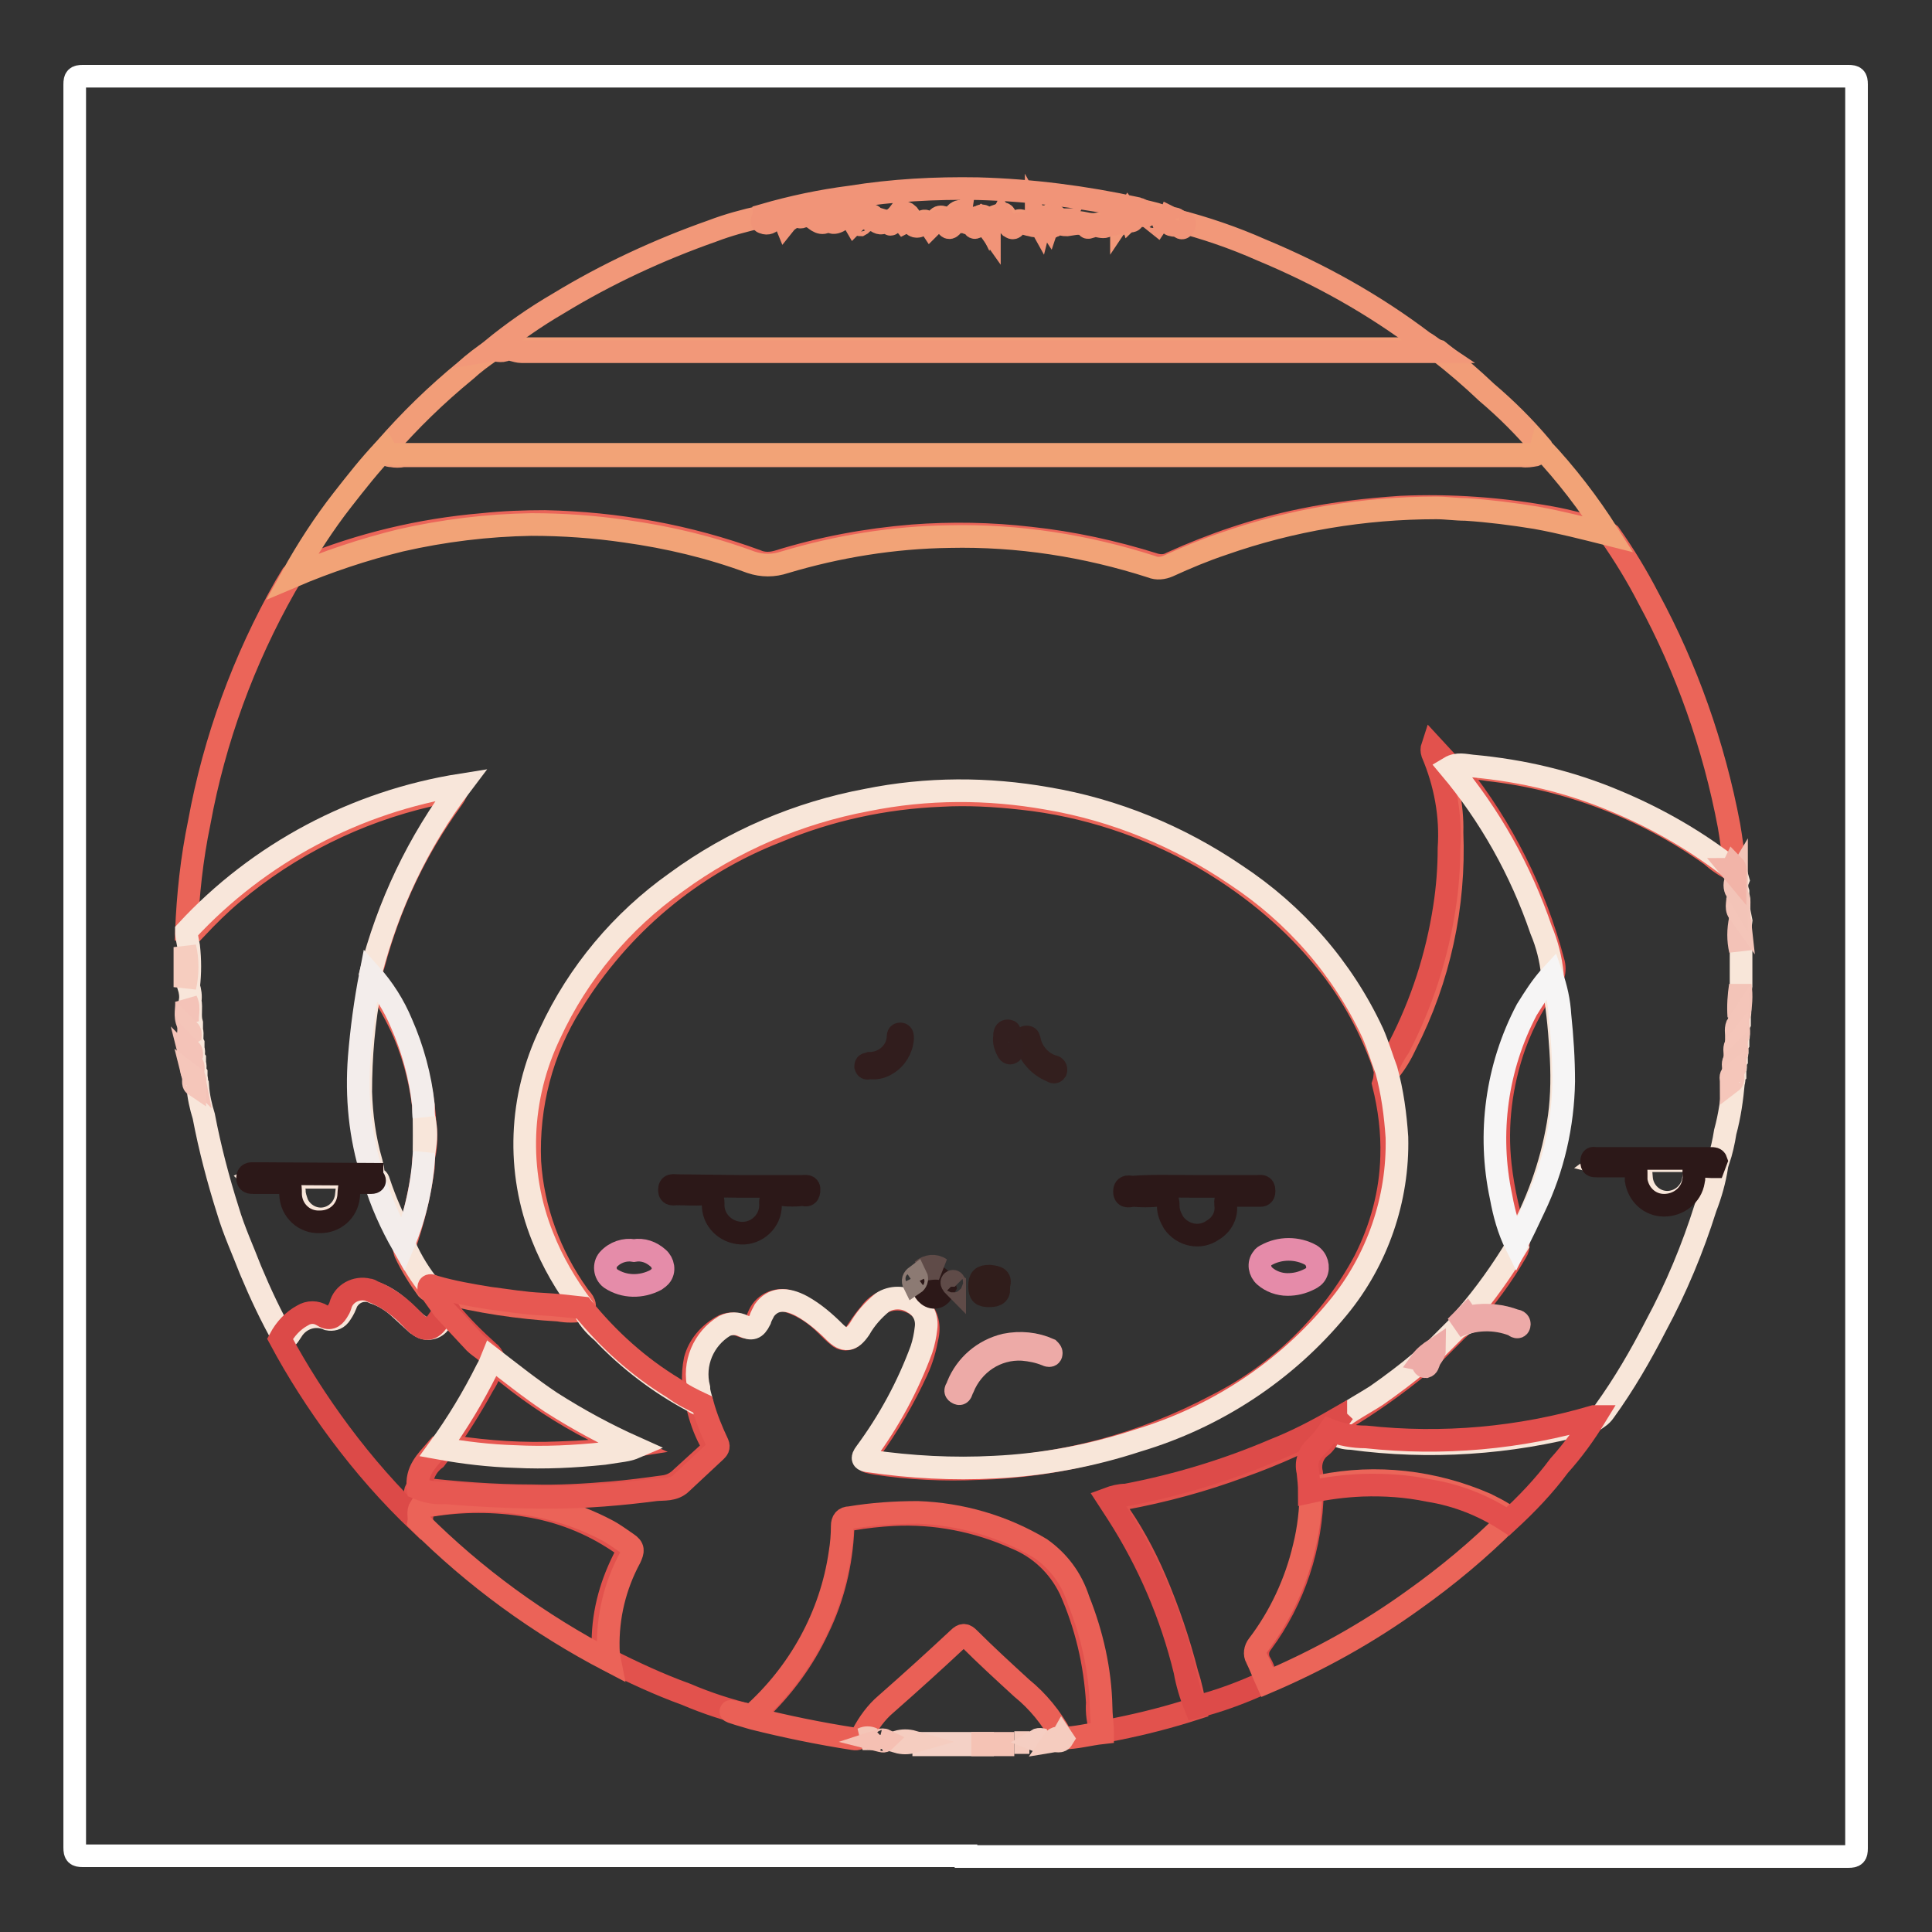<?xml version="1.0" encoding="utf-8"?>
<!-- Svg Vector Icons : http://www.onlinewebfonts.com/icon -->
<!DOCTYPE svg PUBLIC "-//W3C//DTD SVG 1.1//EN" "http://www.w3.org/Graphics/SVG/1.1/DTD/svg11.dtd">
<svg version="1.1" xmlns="http://www.w3.org/2000/svg" xmlns:xlink="http://www.w3.org/1999/xlink" x="0px" y="0px" viewBox="0 0 256 256" enable-background="new 0 0 256 256" xml:space="preserve">
<rect x="0" y="0" width="256" height="256" fill="#333333" stroke="none"/>
<g> <path stroke-width="3" fill-opacity="0" stroke="#ffffff"  d="M128,245.9h-117c-0.9,0-1.1-0.2-1.1-1.1V11.2c0-0.9,0.2-1.1,1.1-1.1h233.9c0.9,0,1.1,0.2,1.1,1.1v233.7 c0,0.9-0.2,1.1-1.1,1.1H128z"/> <path stroke-width="3" fill-opacity="0" stroke="#eb6559"  d="M24.7,123.4c0.2-4.8,0.7-9.6,1.7-14.4c2-11,5.9-21.6,11.4-31.3c0.3-0.5,0.6-1,0.9-1.5 c0.4-0.4,0.9-0.8,1.5-1c7.6-3.1,15.5-5,23.7-5.7c2.8-0.3,5.6-0.4,8.3-0.4c9.6,0.2,19,1.9,28,5.2c0.9,0.4,1.9,0.4,2.9,0.1 c5.8-1.8,11.7-2.9,17.8-3.4c5.2-0.4,10.4-0.3,15.6,0.3c5.6,0.6,11.1,1.8,16.5,3.5c0.7,0.2,1.5,0.2,2.2-0.2 c5.5-2.5,11.4-4.5,17.3-5.7c4.3-0.9,8.7-1.4,13.1-1.7c6.7-0.3,13.4,0.2,20,1.4c2.2,0.4,4.3,1,6.4,1.5c0.5,0.1,0.9,0.4,1.3,0.7 c1.9,2.7,3.6,5.5,5.1,8.4c5.1,9.4,8.7,19.6,10.7,30.2c0.3,1.7,0.5,3.5,0.8,5.3c0.1,0.3,0,0.5-0.2,0.6c-1.1-0.5-2.1-1.2-3-2 c-8.7-6.2-18.9-10.1-29.5-11.3c-1.7-0.3-3.4-0.3-5-0.2c-0.8-0.4-1.2-1.1-1.9-1.9c1.4,3.3,2.2,6.8,2.1,10.4c0.4,9.7-1.7,19.4-6.1,28 c-0.6,1.3-1.3,2.5-2.2,3.6c-0.7,0-0.7-0.5-0.8-0.9c-1.9-5.4-4.7-10.3-8.4-14.6c-4.4-5.2-9.8-9.5-15.7-12.9 c-7.3-4.1-15.4-6.8-23.8-7.7c-3.6-0.4-7.2-0.6-10.7-0.4c-7.5,0.3-14.9,1.9-21.8,4.8c-11.3,4.4-20.8,12.4-27.2,22.8 c-3.9,6.2-5.8,13.5-5.5,20.9c0.4,6.4,2.7,12.5,6.4,17.7c0.4,0.6,1.2,1.1,0.7,2c-1.1,0.2-2.2,0.2-3.3,0c-5.3-0.3-10.5-1.1-15.6-2.4 c-0.4-0.1-0.7-0.2-1.1-0.1c-0.3,0-0.5-0.1-0.7-0.3c-1.1-1.5-2.1-3.1-2.9-4.8c-0.1-0.3-0.2-0.6-0.1-0.9c1.2-3.4,2-6.9,2.5-10.4 c0-0.7,0-1.4,0.2-2.1c0.2-1.3,0.2-2.7,0-4c-0.3-4.3-1.3-8.6-3.1-12.5c-1.1-2.3-2.4-4.6-3.9-6.6c-0.1-0.6,0-1.2,0.2-1.7 c2.1-7.9,5.6-15.3,10.4-21.9c0.3-0.4,0.5-0.8,0.7-1.2c-1.3,0.1-2.6,0.4-3.8,0.7c-9.5,2.2-18.4,6.6-25.9,12.9 c-1.8,1.5-3.4,3.1-5,4.8C25.4,123,25.2,123.5,24.7,123.4L24.7,123.4z"/> <path stroke-width="3" fill-opacity="0" stroke="#e2524d"  d="M183.7,141.8c0.5-1.1,1-2.1,1.7-3.1c3-5.8,5-12,6-18.5c0.4-2.6,0.6-5.2,0.6-7.8c0.3-4.3-0.5-8.6-2.2-12.6 c-0.1-0.3-0.1-0.6,0-0.9l2.4,2.6c0.6,0,0.8,0.4,1,0.8c5.9,7.4,10.2,16,12.6,25.1c0.2,0.6,0.2,1.3,0,1.9c-2.2,2.8-3.9,5.9-5.1,9.2 c-1.8,5.1-2.5,10.5-1.9,15.9c0.4,3.5,1.2,7,2.4,10.4c0,0.4-0.1,0.8-0.3,1.1c-1.8,3.1-3.9,6-6.3,8.6c-0.5,0.6-0.9,1.2-1.5,1.7 c-0.9,0.9-1.8,1.8-2.8,2.8c-0.9,0.9-1.3,1-1.9,1.7c-3.5,2.9-7.2,5.5-11.1,7.8c-4.1,2.3-8.3,4.2-12.8,5.8 c-5.1,1.9-10.3,3.3-15.7,4.3l-0.8,0.1c-0.7,0-0.9,0.3-0.4,0.9c2.2,3,4,6.3,5.5,9.8c1.7,4,3.1,8.1,4.2,12.4c0.5,1.5,0.8,3,1.1,4.6 c-3.4,1.1-6.9,2-10.4,2.7l-2.1,0.4c-0.4-1.3-0.6-2.6-0.5-3.9c-0.3-5.2-1.5-10.3-3.6-15c-1.5-3.1-4-5.5-7.2-6.8 c-5.1-2.3-10.7-3.4-16.3-3.1c-1.8,0.1-3.6,0.3-5.4,0.6c-0.7,0-1.2,0.6-1.2,1.2c0,0,0,0.1,0,0.1c-0.2,4.6-1.3,9.1-3.3,13.2 c-1.9,4.1-4.7,7.9-8,11c-0.3,0.3-0.6,0.6-1,0.5c-2.9-0.7-5.7-1.6-8.5-2.8c-3.6-1.3-7-2.9-10.4-4.6c-0.4-0.5-0.6-1.1-0.6-1.7 c-0.1-4,0.9-7.9,2.7-11.5c0.7-1.4,0.7-1.5-0.6-2.4c-3.7-2.5-7.8-4.1-12.2-4.8c-4.2-0.7-8.6-0.7-12.8,0c-0.4,0.1-0.9,0.2-1.4,0.2 c-0.7-0.6-0.8-1.7-0.4-2.5c5.1,0.6,10.2,1,15.3,1c3.5,0.1,7-0.1,10.5-0.4c2.4-0.2,4.6-0.5,6.8-0.8c1-0.1,1.8-0.5,2.5-1.2 c1.1-1,2.2-2,3.4-3.1c0.6-0.4,0.7-1.2,0.4-1.8c-0.8-1.5-1.3-3-1.7-4.6c-0.6-2-0.7-4.1-0.3-6.1c0.5-1.9,1.8-3.4,3.5-4.4 c0.8-0.5,1.8-0.5,2.7-0.1c1.1,0.4,1.5,0.2,2-0.8c0.1-0.2,0.2-0.5,0.3-0.7c0.7-1.5,2.5-2.3,4.1-1.7c1.8,0.6,3.4,1.7,4.8,3.1 c0.5,0.5,1,1,1.5,1.4c0.6,0.6,1.5,0.6,2.1,0c0.1-0.1,0.2-0.3,0.3-0.4c0.6-0.9,1.2-1.8,1.9-2.6c1.4-2,4.1-2.4,6.1-1.1 c0.1,0.1,0.2,0.2,0.3,0.2c1.1,1,1.5,2.4,1.2,3.9c-0.3,1.6-0.7,3.1-1.4,4.6c-1.7,3.7-3.8,7.3-6.2,10.6c-0.9,1.4-0.9,1.4,0.7,1.7 c4.5,0.7,9.1,0.9,13.6,0.7c11-0.3,21.8-3.2,31.6-8.4c8.3-4.2,15.2-10.9,19.6-19.1c2.2-4.3,3.5-9.1,3.6-13.9 c0.1-3.2-0.3-6.4-1.1-9.6C183.6,142.7,183.4,142.2,183.7,141.8z"/> <path stroke-width="3" fill-opacity="0" stroke="#f8e6d9"  d="M177.3,188.2c1.6-1.3,3.4-2.2,5.1-3.3c2-1.4,4-2.9,5.9-4.5c0.4,0,0.8,0.2,1.1-0.4c0.2-0.6,0.6-0.8,0.8-1.2 l2.8-2.8c2.3-1.5,5.2-1.7,7.7-0.6c-1.7-0.7-3.5-0.9-5.3-0.6c-0.4,0-0.9,0.3-1.1-0.4c2.5-2.9,4.7-6,6.7-9.3c-0.2-0.6,0.1-1,0.4-1.5 c2.6-4.9,4.4-10.1,5.2-15.6c0.4-2.9,0.4-5.9,0.2-8.9c-0.2-3.1-0.5-6.2-1.1-9.2c0-0.3,0-0.5,0-0.8c-0.2-2-0.7-4-1.5-5.9 c-2.7-7.9-6.8-15.2-12.1-21.5c1-0.6,2-0.3,3-0.2c6.6,0.6,13,2.1,19.1,4.7c5.5,2.3,10.7,5.3,15.4,9c0.3,0,0.3,0.4,0.5,0.7l0.2,0.7 c-0.2,0.5-0.2,1,0,1.6v0.5c0.3,0.7,0,1.5,0.2,2.3l0.2,1c-0.2,1.4-0.2,2.7,0,4.1v4.5c-0.3,1.4,0,2.8-0.2,4.1v0.9 c-0.3,0.6,0,1.4-0.2,2v0.7c-0.3,0.5,0,1.1-0.2,1.6v0.5c-0.3,0.4,0,0.9-0.2,1.4v0.5c-0.3,0.3,0,0.8-0.2,1.1 c-0.2,2.2-0.5,4.4-1.1,6.6c-0.2,1.3-0.5,2.6-0.9,3.8c-0.6,0.1-1.2,0.1-1.8,0h-12.4c-0.5-0.1-1.1,0-1.5,0.3c0.8,0.2,1.6,0.3,2.4,0.2 h1.3c1.5,0,1.7,0.1,1.8,1.7c0.1,1.9,1.7,3.4,3.6,3.3c1.7-0.1,3.1-1.4,3.3-3.1c0.3-2,1.1-2.4,3.1-1.7c-0.3,1.9-0.8,3.7-1.5,5.5 c-1.7,5.4-3.9,10.7-6.6,15.7c-2,3.9-4.2,7.7-6.8,11.3c-0.2,0.3-0.5,0.6-0.8,0.8c-0.5,0.4-1.1,0.7-1.7,0.8 c-10.1,2.7-20.7,3.4-31.1,2c-0.8,0-1.6-0.2-2.3-0.7C176,189,176.8,188.7,177.3,188.2L177.3,188.2z"/> <path stroke-width="3" fill-opacity="0" stroke="#f29d78"  d="M51,59.5c3.3-3.8,6.8-7.2,10.7-10.4c1.1-1,2.3-1.9,3.5-2.7c1-0.4,2-0.4,3-0.2c0.5,0.1,0.9,0.1,1.4,0h117 c1.4-0.2,2.7-0.1,4,0.3c2.2,1.7,4.4,3.6,6.4,5.5c2.6,2.2,5,4.6,7.2,7.2c0.2,0.7-0.3,0.9-0.8,1.1c-0.6,0.1-1.1,0.2-1.7,0.1H53.4 c-0.5,0.1-1,0.1-1.5,0C51.4,60.4,51,60.2,51,59.5z"/> <path stroke-width="3" fill-opacity="0" stroke="#f2a377"  d="M51,59.5c0.3,0.5,0.8,0.7,1.4,0.7h149.8c0.8,0,1.7,0.2,2-0.9c3.3,3.5,6.3,7.4,8.9,11.5 c-3.2-0.8-6.3-1.6-9.6-2.2c-3.1-0.5-6.2-0.9-9.3-1.1c-1.3,0-2.6-0.2-3.9-0.2c-9.6,0-19.2,1.6-28.3,4.8c-2.4,0.8-4.8,1.8-7.2,2.9 c-0.7,0.3-1.5,0.4-2.2,0.1c-8.7-2.8-17.7-4.2-26.8-4c-7.4,0.1-14.8,1.3-21.8,3.4c-1.5,0.5-3,0.5-4.5,0c-5.4-2-10.9-3.3-16.6-4.1 c-4.1-0.6-8.3-0.9-12.5-0.9c-5.8,0.1-11.6,0.8-17.3,2.1c-4.9,1.2-9.7,2.8-14.4,4.8c2-3.6,4.2-7,6.7-10.2C47.2,63.9,49,61.6,51,59.5 L51,59.5z"/> <path stroke-width="3" fill-opacity="0" stroke="#f29879"  d="M190.5,46.6H69.1c-0.7,0-1.7-0.5-2-0.3c-0.7,0.4-1.4,0-2,0.1c2.8-2.3,5.8-4.4,8.9-6.2 c6.4-3.9,13.3-7.1,20.4-9.6c2.1-0.8,4.3-1.4,6.6-1.9c0.3,0.7,0.6,0.9,1.2,0.2c0.6-0.7,0.8-0.7,1.3,0c0.1,0.3,0.5,0.4,0.7,0.2 c0.1,0,0.2-0.1,0.2-0.2c1.1-1.3,2.4-0.6,3.4-0.1c0.6,0.2,1.1,0.6,1.7,0.2c0.2-0.1,0.4-0.1,0.5,0c0.7,0.4,1.2,0.1,1.7-0.4 s0.8-0.6,1.2,0c0,0.1,0.2,0.5,0.4,0.2c0.6-0.7,1.2,0,1.8,0c1,0,1.8,0.5,2.8,0.6c0.3,0,0.3-0.3,0.5-0.4c0.2-0.1,0.6-0.6,1.1-0.2 c0.5,0.4,0.1,0,0.1-0.1c0-0.1,0-0.4,0.1-0.5c0.1-0.1,0.4,0,0.6,0.2c0.2,0.3,0.4,0.5,0.6,0.8c0.3,0.5,0.8,0.7,1.2,0.3 c0.5-0.5,0.7,0,1,0c0.4,0,0.8-0.2,1.1-0.5c0.2-0.3,0.5-0.3,0.8-0.2c0.1,0,0.1,0.1,0.2,0.2c0.6,0.8,0.9,0.3,1.2-0.3 c0.1-0.3,0.3-0.5,0.5-0.6c0.2-0.1,0.5-0.2,0.5,0c0.1,1.3,1.5,0.8,2.1,1.5h0.1c0.4-0.2,0-1,0.5-1c0.5,0,0.6,0.5,0.8,0.9 c0.3-0.8,1.1-0.8,1.7-1.1s0.6,0.3,0.7,0.6c0.2,0.3,0.7,0.8,1.3,0.4c0.6-0.4,0.9,0,1.3,0c0.5,0,1,0.3,1-0.5l0.2-0.2 c0.4,0.9,1.2-0.6,1.7,0.3c0.2,0.3,0.3-0.3,0.5-0.1c0.2,0.2,0.2,0.2,0.2,0.2c-0.1-0.1-0.1-0.2-0.2-0.2c-0.3-0.8,0.3-0.5,0.5-0.3 c0.6,0.7,1.6,1,2.5,0.9c1-0.2,1.9,0.4,3,0.2c1-0.2,2,0,2.7-1.1c0.1-0.2,0.3-0.2,0.5-0.1c0,0,0.1,0.1,0.1,0.1v0.2c0,0,0.8-1.2,1.2,0 c0.4-0.4,1.2-0.2,1.3-0.9c1.3,0.2,2.7,0.6,3.9,1.1c0.2,0.8,1,0.7,1.7,1.2c-0.4-0.5-1-0.4-0.9-1c3.9,1,7.7,2.3,11.3,3.9 c7.7,3.2,14.9,7.2,21.5,12.2C189.3,45.7,189.9,46.2,190.5,46.6L190.5,46.6z"/> <path stroke-width="3" fill-opacity="0" stroke="#f8e6da"  d="M24.7,123.4c9.6-10.4,22.5-17.2,36.4-19.4c-5.7,7.5-9.7,16-12,25c0.2,0.5,0.2,1.1,0,1.7 c-0.9,4.6-1.3,9.3-1.3,14c0.1,3.1,0.5,6.2,1.4,9.3c0.1,0.6,0.4,1.1,0.1,1.7c-0.5,0.3-1.1,0.4-1.7,0.3H34.8c-0.5-0.1-0.9,0-1.3,0.2 c0.3,0.3,0.6,0.2,1,0.2h2.9c1.3,0,1.4,0.2,1.6,1.4c0,0.6,0.2,1.1,0.4,1.7c0.8,1.7,2.8,2.5,4.5,1.7c1.1-0.5,1.9-1.6,2-2.9 c0.2-1.9,0.2-1.9,2.1-2c0.5,0,1,0,1.5-0.1c0.4-0.1,0.6,0,0.7,0.4c0.9,2.7,2,5.2,3.4,7.7c0,0.2,0,0.4,0,0.7c0.9,2.1,2.1,4,3.5,5.7 c1,0.7,1.7,1.7,2.1,2.8c-0.2,0.5-0.5,1-0.8,1.5c-0.5,1-1.7,1.3-2.6,0.8c-0.2-0.1-0.4-0.3-0.6-0.4l-2.4-2.2c-0.9-0.8-2-1.5-3.2-1.9 c-1.4-0.7-3-0.1-3.7,1.3c-0.1,0.1-0.1,0.2-0.1,0.3c-0.2,0.5-0.5,1-0.8,1.4c-0.4,0.5-1,0.6-1.5,0.5c-1.8-0.8-3.8-0.1-4.8,1.5 c-0.3,0.4-0.5,1-1.1,1.1c-1.7-3-3.1-6-4.4-9.1c-1-2.6-2.2-5.2-3-7.9c-1.3-4.1-2.4-8.3-3.2-12.5c-0.4-1.3-0.7-2.6-0.8-4 c-0.3-0.3,0-0.8-0.2-1.1v-0.5c-0.3-0.4,0-0.9-0.2-1.4v-0.5c-0.3-0.4,0-1-0.2-1.4v-0.7c-0.3-0.6,0-1.2-0.2-1.8v-0.9 c-0.3-1,0-2-0.2-3c0.1-0.6,0-1.3-0.2-1.9c0.2-1.8,0.2-3.5,0-5.3C24.9,124.8,24.7,124.1,24.7,123.4z"/> <path stroke-width="3" fill-opacity="0" stroke="#ea6056"  d="M99.6,227.3c6.3-5.6,10.5-13.2,11.7-21.5c0.2-1.2,0.3-2.4,0.3-3.6c0-0.7,0.3-1.1,1-1.1c3-0.5,6-0.7,9-0.7 c5.7,0.2,11.3,1.8,16.3,4.8c2.4,1.7,4.1,4,5,6.8c1.8,4.5,2.9,9.3,3,14.2c0,1.1,0.2,2.3,0.2,3.4c-1.8,0.2-3.5,0.7-5.3,0.7 c-0.1,0-0.2-0.1-0.2-0.3c0,0,0,0,0,0c-1.3-2.4-3.1-4.6-5.2-6.3c-2.4-2.2-4.8-4.4-7-6.6c-0.5-0.5-0.8-0.6-1.4,0 c-3.1,2.9-6.3,5.8-9.6,8.7c-1.3,1.1-2.3,2.5-3.1,4c-0.2,0.5-0.7,0.7-1.2,0.6c-4.5-0.7-8.9-1.6-13.3-2.7 C93.2,225.8,99.7,227.4,99.6,227.3z"/> <path stroke-width="3" fill-opacity="0" stroke="#dd4b49"  d="M177.3,188.2l-1,1.4c-0.2,0.9-0.7,1.7-1.4,2.2c-1,0.8-1.4,2.2-1.1,3.4c0.1,0.8,0.2,1.6,0.1,2.4 c-0.1,7.2-2.4,14.3-6.7,20.1c-0.6,0.7-0.7,1.7-0.3,2.5c0.5,0.8,0.8,1.7,0.9,2.6c-3,1.4-6.2,2.6-9.4,3.4c-0.6-1.5-1.1-3.1-1.4-4.8 c-1.8-7.4-4.8-14.4-8.9-20.8l-1.3-2c0.8-0.3,1.6-0.5,2.4-0.5c6.8-1.3,13.4-3.3,19.7-6c2.8-1.1,5.5-2.5,8.1-4 C177,188.2,177.1,188,177.3,188.2L177.3,188.2z"/> <path stroke-width="3" fill-opacity="0" stroke="#eb6559"  d="M167.9,222.9c-0.5-1.1-0.9-2.2-1.4-3.2c-0.3-0.5-0.2-1.2,0.2-1.7c2.9-3.8,5-8.3,6.1-13 c0.6-2.4,0.9-5,0.9-7.5c0.3-0.4,0.8-0.6,1.3-0.6c7.4-1.5,15-0.6,21.9,2.4c0.8,0.4,1.6,0.8,2.4,1.3c0.3,0.2,0.6,0.3,0.6,0.8 c-3.9,3.9-8.1,7.4-12.6,10.6C181.2,216.4,174.7,220,167.9,222.9z"/> <path stroke-width="3" fill-opacity="0" stroke="#dc4a48"  d="M37.1,177.4c0.7-1.3,1.7-2.4,3-3.1c0.8-0.5,1.8-0.5,2.6,0c0.9,0.6,1.5,0.3,2-0.5c0.2-0.3,0.3-0.5,0.4-0.8 c0.4-1.6,2.1-2.5,3.7-2.1c0.2,0,0.4,0.1,0.5,0.2c1.8,0.7,3.4,1.8,4.8,3.2c0.3,0.3,0.6,0.6,1,1c1.2,1.1,2.1,1,3-0.4l0.9-1.3 c0.4-0.2,0.6,0.1,0.7,0.4c1.5,1.8,3.2,3.5,5,5.1c0.3,0.2,0.6,0.6,0.7,1c-0.2,1.3-0.7,2.4-1.4,3.5c-1.6,2.9-3.4,5.8-5.4,8.5 c-0.3,0.4-0.6,0.8-0.9,1.2c-1.2,0.9-1.9,2.3-1.8,3.8c0,0.2-0.1,0.3-0.3,0.4c0,0.8,0.1,1.6,0.2,2.4c0.2,0.6,0.2,1.4-0.2,1.9 c-3.9-3.7-7.4-7.7-10.6-12C42.1,185.9,39.4,181.7,37.1,177.4L37.1,177.4z"/> <path stroke-width="3" fill-opacity="0" stroke="#eb6358"  d="M55.5,201.6c0.1-0.6-0.2-1.3,0.2-1.9c3.9-0.8,7.9-1.1,11.8-0.7c4.5,0.4,8.8,1.6,12.8,3.7 c1,0.5,1.9,1.2,2.8,1.8s0.8,1,0.4,1.9c-2,3.7-3,7.8-2.9,12c0,0.6,0.1,1.2,0.2,1.7C71.4,215.2,62.9,209,55.5,201.6z"/> <path stroke-width="3" fill-opacity="0" stroke="#e34f4d"  d="M199.8,201.6c-3.2-2.1-6.7-3.5-10.5-4.1c-2.9-0.6-5.8-0.8-8.8-0.7c-2.4,0.1-4.7,0.4-7,0.9 c0-0.9-0.1-1.8-0.2-2.7c-0.3-1.2,0.1-2.4,1-3.2c0.7-0.7,1.3-1.4,1.9-2.3c1.5,0.6,3.1,0.9,4.8,0.9c10.1,1.1,20.4,0.2,30.2-2.7h0.2 c-1.4,2.3-3,4.5-4.8,6.5C204.6,196.9,202.3,199.3,199.8,201.6L199.8,201.6z"/> <path stroke-width="3" fill-opacity="0" stroke="#f19478"  d="M139.4,29c-0.3,0-0.4,0.4-0.5,0.7c-0.2-0.3-0.3-0.7-0.5-0.8c-0.2,0-0.5,0.4-0.6,0.8l-0.5-0.9v0.2 c0.1,0.6,0.5,1.2-0.8,0.8c-0.3,0-1.4-0.6-2,0.2c-0.3,0.4-0.5,0.1-0.7,0c-0.4-0.4-0.7-0.9-1-1.3c-0.4,0.8-1.7,0.5-1.7,1.7 c-0.5-0.7-0.5-1.3-1-1.6c-0.5,0.4,0.6,0.9-0.2,1.1c-0.3,0-0.8,0.4-0.8,0.2c0-0.8-1-0.2-1.1-0.8c-1.2,0.4-0.8-0.4-0.7-1.1 c-0.6,0.4-0.7,1.1-1,1.5c-0.3,0.5-0.6,0.7-0.9,0.1c-0.6-1.3-1.2-0.3-1.8-0.1c0,0-0.2,0.2-0.3,0.3c-0.6-0.9-1.2,0-1.8,0 c-0.6,0-0.5-0.5-0.8-0.7c-0.2-0.3-0.4-0.8-0.9-1.1c0,0.5,0.8,0.9,0,1.3l-0.8-1c-0.3,0.4-0.6,0.7-0.8,1c-0.2,0.3-0.2,0.3-0.4,0 s-0.4-0.2-0.8,0c-0.4,0.2-0.9-0.1-1.3-0.6c-0.4-0.4,0-0.4-0.1-0.2c-0.4,1-0.6,0-0.8,0c-0.6-0.3-1.3,0-1.5,0.6c0,0.1,0,0.1-0.1,0.2 l-0.7-1.2c-1.5,1.3-2.4,1.6-2.6,0.6c-0.7,1-1.4,0.6-2.1,0c-0.4-0.2-1.1-0.5-1.2-0.4c-0.7,0.6-0.9,0.1-1.1-0.6c-0.2,1-1,1.1-1.4,1.6 c-0.2-0.5-1.2,0-0.9-1c-0.4,0-0.7,0.3-0.8,0.6c-0.3,0.4-0.7,0.6-1.2,0.4c-0.5-0.1,0-0.6,0-1c3.8-1.1,7.6-1.9,11.5-2.4 c5.6-0.9,11.2-1.2,16.9-1.1c7.1,0.2,14.1,1.1,21,2.6c0.2,0.1,0.4,0.1,0.6,0.2c0.4,0.8,0.4,0.8-0.4,0.8c-0.8,0-0.4,0.7-1,0.7 c-0.5,0,0-0.7-0.3-1.1c-0.3,0.5-0.4,0.9-0.8,1.2c-0.4-0.2-0.2-0.6-0.4-0.9c0,0-0.2,0.2-0.2,0.3c-0.2,0.5-0.1,1.4-1.1,0.6 c-0.5,1.4-1.8,0-2.6,0.7c0,0-0.3,0.1-0.3,0c-0.8-0.8-1.8-0.4-2.7-0.3c-0.5,0-1,0-0.6-0.7c-0.5,0-0.3,0.4-0.5,0.5 c-0.2-0.3-0.3-0.8-0.6-1C139.4,28.3,139.4,28.8,139.4,29L139.4,29z"/> <path stroke-width="3" fill-opacity="0" stroke="#2c1818"  d="M227.1,154.6h-0.3c-0.7,0-1.6-0.2-2.1,0c-0.5,0.2-0.1,1.3-0.3,1.9c-0.3,1.9-2,3.2-3.9,3.2 c-1.9,0-3.4-1.4-3.7-3.3c0-0.3,0-0.7,0-1c0-0.7-0.1-0.9-0.9-0.9h-4.3c-0.5,0-0.7,0-0.7-0.6c0-0.6,0.3-0.4,0.6-0.4h15.3 c0.2,0,0.5,0,0.6,0.3L227.1,154.6z"/> <path stroke-width="3" fill-opacity="0" stroke="#f4d1c6"  d="M130.2,231.2h-7.8V231h7.8V231.2L130.2,231.2z"/> <path stroke-width="3" fill-opacity="0" stroke="#f19478"  d="M155.9,29.1c0.2,0.1,0.4,0.2,0.5,0.4c0.1,0.2,0.8-0.3,0.5,0.4s-0.6,0-0.7,0c-0.5-0.1-1.7,0.2-1.2-1.1 C155.4,29,155.7,28.9,155.9,29.1L155.9,29.1z"/> <path stroke-width="3" fill-opacity="0" stroke="#f6cdbf"  d="M24.5,125.5c0.4,1.7,0.4,3.5,0,5.3V125.5z"/> <path stroke-width="3" fill-opacity="0" stroke="#f3c2b7"  d="M230.6,125.9c-0.3-1.3-0.3-2.7,0-4.1V125.9z"/> <path stroke-width="3" fill-opacity="0" stroke="#f3c4b8"  d="M230.4,134.7c-0.1-1.4,0-2.8,0.2-4.1C230.8,131.9,230.7,133.3,230.4,134.7z"/> <path stroke-width="3" fill-opacity="0" stroke="#f5c3b5"  d="M130.2,231.2V231h2.7v0.2H130.2z"/> <path stroke-width="3" fill-opacity="0" stroke="#f4c3b8"  d="M24.7,132.6c0.5,1,0,2,0.2,3C24.4,134.6,24.8,133.6,24.7,132.6z"/> <path stroke-width="3" fill-opacity="0" stroke="#f5cbbe"  d="M136.4,230.9h-2H136.4z"/> <path stroke-width="3" fill-opacity="0" stroke="#f5cdc0"  d="M118.9,230.8c0.7-0.2,1.4-0.2,2.1,0C120.3,231,119.6,231,118.9,230.8z"/> <path stroke-width="3" fill-opacity="0" stroke="#f4c5b9"  d="M230.4,120.9c-0.5-0.7,0-1.5-0.2-2.3C230.6,119.3,230.3,120,230.4,120.9z M230.1,137.6c0-0.7-0.2-1.4,0.2-2 C230.3,136.3,230.6,137,230.1,137.6z M25,136.5c0.5,0.5,0,1.2,0.2,1.8C24.7,137.8,25,137.1,25,136.5z"/> <path stroke-width="3" fill-opacity="0" stroke="#f5cec2"  d="M138.7,230.6c-0.4,0.2-0.9,0.2-1.4,0C137.8,230.3,138.2,230.6,138.7,230.6z"/> <path stroke-width="3" fill-opacity="0" stroke="#f5c6ba"  d="M229.9,139.9c0-0.5-0.2-1.1,0.2-1.6C230.1,138.9,230.4,139.5,229.9,139.9z"/> <path stroke-width="3" fill-opacity="0" stroke="#f4c5b7"  d="M114.3,230.4c0.4-0.2,0.9-0.2,1.3,0H114.3z"/> <path stroke-width="3" fill-opacity="0" stroke="#f5ccbf"  d="M140.6,230.1l0.2,0.3c-0.3,0.5-0.7,0.2-1.3,0.3C139.9,230.1,140.4,230.4,140.6,230.1L140.6,230.1z"/> <path stroke-width="3" fill-opacity="0" stroke="#f3c4b8"  d="M230.1,118.1c-0.3-0.5-0.3-1.1,0-1.6V118.1z"/> <path stroke-width="3" fill-opacity="0" stroke="#f2b4a8"  d="M229.9,115.8l-0.5-0.6c0.2,0,0.2-0.3,0.3-0.5C230,115,229.9,115.4,229.9,115.8L229.9,115.8z"/> <path stroke-width="3" fill-opacity="0" stroke="#f4c3b8"  d="M25.2,139.1c0.4,0.4,0.1,0.9,0.2,1.4C25,140,25.2,139.5,25.2,139.1z M25.4,140.9c0.4,0.4,0.1,0.9,0.2,1.4 C25.2,141.9,25.5,141.3,25.4,140.9z"/> <path stroke-width="3" fill-opacity="0" stroke="#f4c5b9"  d="M229.7,141.8c0-0.5-0.2-1,0.2-1.4C229.9,140.9,230.1,141.4,229.7,141.8z"/> <path stroke-width="3" fill-opacity="0" stroke="#f5c6ba"  d="M25.6,142.7c0.4,0.3,0.2,0.8,0.2,1.1C25.5,143.6,25.7,143.1,25.6,142.7z M229.4,143.4 c0-0.4-0.2-0.8,0.2-1.1C229.6,142.6,229.8,143.1,229.4,143.4z"/> <path stroke-width="3" fill-opacity="0" stroke="#f5c0b3"  d="M116.5,230.6c0.3-0.1,0.6-0.1,0.8,0C117.1,230.8,116.9,230.7,116.5,230.6z"/> <path stroke-width="3" fill-opacity="0" stroke="#f8e6d9"  d="M183.7,141.8c0.8,2.9,1.2,5.9,1.4,8.9c0.2,8.2-2.6,16.3-7.8,22.6c-6.9,8.4-16.2,14.5-26.6,17.6 c-6.1,2-12.5,3.2-18.9,3.5c-5.5,0.3-11.1,0-16.6-0.8c-0.9-0.1-1.1-0.3-0.5-1.1c3.1-4.2,5.6-8.8,7.4-13.7c0.3-0.9,0.5-1.9,0.6-2.8 c0.2-1.4-0.4-2.7-1.7-3.4c-1.2-0.8-2.9-0.8-4.1,0c-1.2,1-2.2,2.1-3,3.5c-1.1,1.6-2,1.7-3.3,0.4c-1.3-1.3-2.7-2.5-4.3-3.4 c-2.2-1.2-3.9-1-5,0.5c-0.2,0.4-0.5,0.9-0.6,1.3c-0.6,1.2-1.1,1.3-2.2,0.8c-0.8-0.4-1.7-0.4-2.5,0c-2.8,1.7-4.2,5-3.4,8.2 c0,0.7,0.3,1.3,0.4,2c-0.5,0.3-0.8,0-1.1-0.2c-4.5-2.4-8.6-5.5-12.1-9.2c-1.1-0.9-2-2-2.6-3.3c-2.2-2.9-4-6-5.3-9.3 c-3.5-8.7-3.1-18.5,1-27c3.7-8,9.5-14.9,16.7-20c7.5-5.5,16.2-9.2,25.3-10.9c7.9-1.6,16-1.6,23.9-0.2c8.9,1.5,17.4,5,24.9,10.1 c7.9,5.2,14.2,12.4,18.2,21C182.6,138.5,183.1,140.2,183.7,141.8L183.7,141.8z"/> <path stroke-width="3" fill-opacity="0" stroke="#e75852"  d="M77.2,173.3c3.4,4.2,7.4,7.8,12,10.6c1.2,0.9,2.6,1.6,3.9,2.2c0.5,1.8,1.2,3.5,2,5.2c0.2,0.5,0,0.7-0.3,1 l-4.5,4.2c-1,1-2.4,0.8-3.4,0.9c-4.6,0.6-9.3,1-14,1c-4.6,0-9.2-0.2-13.9-0.6c-1.2,0.1-2.4-0.1-3.6-0.6c-0.3-2.3,1.1-3.6,2.4-5.1 c0.1-0.1,0.2-0.3,0.3-0.4c0.7-0.2,1.4-0.2,2,0c4.6,0.7,9.3,1,13.9,0.8c3.1-0.1,6.2-0.3,9.3-0.8c-2-0.9-4-1.9-6.1-3 c-4-2.2-7.8-4.8-11.2-7.7c-0.4-0.3-0.7-0.6-0.9-1c-0.5-1-1.5-1.4-2.2-2.1l-4.1-4.4l-2-2.8c0-0.6,0.5-0.3,0.8-0.2 c2.4,0.7,4.8,1.1,7.2,1.5c2.4,0.3,4.7,0.7,7,0.8C73.7,172.9,75.4,173.1,77.2,173.3z"/> <path stroke-width="3" fill-opacity="0" stroke="#f3edeb"  d="M53.4,165c-1.6-2.8-2.9-5.7-3.8-8.7c-0.4,0-0.5-0.3-0.3-0.7c-1.6-5-2.1-10.3-1.7-15.5 c0.3-3.7,0.8-7.4,1.5-11c1.7,1.9,3.1,4.1,4.1,6.5c1.5,3.4,2.5,7.1,2.9,10.8c0,0.6,0,1.3,0.1,1.9c0.1,1.4,0.1,2.9,0,4.3 C56,156.8,55.1,161,53.4,165L53.4,165z"/> <path stroke-width="3" fill-opacity="0" stroke="#f8e6da"  d="M56.2,152.5v-4.3C56.5,149.6,56.5,151,56.2,152.5z"/> <path stroke-width="3" fill-opacity="0" stroke="#f6f5f5"  d="M205.6,129.2c0.6,1.7,1,3.5,1.1,5.3c0.3,2.9,0.5,5.8,0.5,8.8c-0.1,5.8-1.4,11.5-3.9,16.7 c-0.8,1.7-1.6,3.4-2.4,5c-1-2-1.6-4.2-2-6.4c-1.8-8.4-0.6-17.2,3.4-24.8C203.3,132.2,204.3,130.6,205.6,129.2L205.6,129.2z"/> <path stroke-width="3" fill-opacity="0" stroke="#edaaa8"  d="M194.3,174.4c0.2,0.3,0.5,0.1,0.8,0c1.9-0.3,3.9-0.1,5.7,0.6c0.3,0,0.6,0.2,0.5,0.6c-0.1,0.4-0.5,0.2-0.7,0 c-2.5-1-5.3-0.9-7.7,0.2L194.3,174.4z"/> <path stroke-width="3" fill-opacity="0" stroke="#eeaca8"  d="M190.1,178.8c0,0.6-0.5,1-0.7,1.5c-0.2,0.5-0.2,0.7-0.5,0.8c-0.4,0-0.3-0.6-0.6-0.7 C188.8,179.7,189.5,179.2,190.1,178.8z"/> <path stroke-width="3" fill-opacity="0" stroke="#f19478"  d="M153.3,29.6l-1-0.8c0.8-0.3,1,0.2,1.2,0.5L153.3,29.6z M114,29.8c-0.2,0-0.3-0.1-0.2-0.3 c0-0.2,0-0.3,0.2-0.3c0.2,0,0.1,0.2,0.2,0.3C114.2,29.5,114.2,29.7,114,29.8z M139.5,29.1c0.2,0.2,0.5,0.4,0.2,0.7 c-0.1,0-0.2,0-0.3,0C139.1,29.5,139.5,29.1,139.5,29.1L139.5,29.1z"/> <path stroke-width="3" fill-opacity="0" stroke="#2c1818"  d="M49.3,155.6c0,0.3,0.2,0.5,0.3,0.7c0.1,0.2,0,0.4-0.4,0.4h-1.1c-1.8,0-1.8,0-1.9,1.8 c-0.2,2-1.8,3.4-3.8,3.4c-2.1,0.1-3.8-1.5-3.9-3.6c0-1.6,0-1.6-1.7-1.6h-3.2c-0.4,0-0.8,0-0.8-0.6c0-0.6,0.4-0.6,0.8-0.6 L49.3,155.6z"/> <path stroke-width="3" fill-opacity="0" stroke="#f8e6d9"  d="M65.2,180c2.6,2,5.1,4,7.8,5.8c3.6,2.3,7.3,4.3,11.1,6c-0.7,0.3-1.4,0.4-2.1,0.5c-0.7,0.1-1.4,0.2-2,0.3 c-3.9,0.4-7.8,0.6-11.7,0.4c-3.4-0.1-6.8-0.5-10.1-1.1c2.4-3.3,4.5-6.8,6.3-10.4C64.8,181,65,180.5,65.2,180L65.2,180z"/> <path stroke-width="3" fill-opacity="0" stroke="#2c1818"  d="M97.9,157.2h8.4c0.4,0,1-0.2,0.9,0.6s-0.5,0.5-0.9,0.5c-0.9,0.1-1.8,0.1-2.7,0c-1.1-0.1-1.6,0.2-1.5,1.4 c0,2.1-1.8,3.8-3.9,3.7s-3.8-1.8-3.7-3.9c0-1.1-0.3-1.4-1.3-1.3c-1.1,0.1-2.4,0-3.5,0c-0.4,0-1,0.2-1-0.5c0-0.8,0.5-0.6,1-0.6 L97.9,157.2z M158.2,157.2h8.4c0.4,0,0.9-0.2,0.9,0.6c0,0.7-0.4,0.6-0.8,0.6h-3c-1,0-1.4,0.1-1.3,1.2c0.2,1.4-0.5,2.7-1.7,3.4 c-1.7,1.2-4,0.7-5.2-1c-0.4-0.7-0.7-1.4-0.7-2.2c0-1.3-0.4-1.5-1.5-1.4c-1,0.1-2.1,0.1-3.1,0c-0.4,0-1.2,0.4-1.2-0.5 s0.7-0.6,1.1-0.6C152.8,157.1,155.5,157.2,158.2,157.2z"/> <path stroke-width="3" fill-opacity="0" stroke="#e58ca9"  d="M84,165.7c1.2-0.2,2.3,0.2,3.2,1c0.7,0.6,0.9,1.7,0.3,2.4c-0.2,0.2-0.3,0.3-0.6,0.5c-1.9,1-4.2,1-6-0.2 c-0.8-0.6-0.9-1.8-0.3-2.5c0,0,0,0,0,0C81.5,165.9,82.8,165.5,84,165.7z"/> <path stroke-width="3" fill-opacity="0" stroke="#e58ba9"  d="M170.6,170.2c-1.1,0-2.2-0.4-3-1.1c-0.7-0.6-0.9-1.7-0.3-2.4c0.1-0.2,0.3-0.3,0.5-0.4c1.8-1,4.1-1,5.9,0 c0.8,0.5,1.1,1.6,0.7,2.4c-0.2,0.4-0.5,0.6-0.9,0.8C172.5,170,171.6,170.2,170.6,170.2z"/> <path stroke-width="3" fill-opacity="0" stroke="#edaaa7"  d="M139.3,179.3c0,0.5-0.5,0.3-0.7,0.2c-1-0.4-2-0.6-3.1-0.7c-3.5-0.2-6.6,1.9-7.9,5.1c-0.2,0.3-0.2,1-0.7,0.7 c-0.6-0.3,0-0.7,0-1c1.1-2.7,3.4-4.7,6.3-5.4c2-0.4,4-0.2,5.8,0.6C139.2,179,139.3,179.1,139.3,179.3z"/> <path stroke-width="3" fill-opacity="0" stroke="#301d1b"  d="M132.3,170.4c0.2,1-0.2,1.3-1.2,1.3s-1.3-0.2-1.3-1.3c0-1,0.3-1.3,1.3-1.3 C132.2,169.2,132.7,169.4,132.3,170.4z"/> <path stroke-width="3" fill-opacity="0" stroke="#2c1818"  d="M125.2,170.5c-0.3,0.5-0.4,1.3-1.3,1.4c-0.9,0.1-1.7-1-1.5-1.4c0.2-0.4,0.5-1.4,1.4-1.5 C124.4,169.2,125,169.7,125.2,170.5z"/> <path stroke-width="3" fill-opacity="0" stroke="#311d1d"  d="M115.3,141.5c-0.2,0-0.5,0.2-0.6-0.2c0-0.4,0.3-0.3,0.5-0.4c2,0,3.7-1.5,3.8-3.5c0-0.2,0-0.4,0.3-0.4 c0.3,0,0.3,0.3,0.3,0.6c-0.1,1.4-0.9,2.7-2.1,3.4C116.9,141.4,116.1,141.6,115.3,141.5z"/> <path stroke-width="3" fill-opacity="0" stroke="#331f1e"  d="M136,137.4c0.4,0,0.3,0.2,0.4,0.4c0.3,1.6,1.5,3,3.1,3.5c0.3,0,0.5,0.3,0.4,0.6c-0.2,0.3-0.4,0.1-0.6,0 c-1.7-0.7-3-2.2-3.4-4C135.7,137.6,135.8,137.4,136,137.4L136,137.4z"/> <path stroke-width="3" fill-opacity="0" stroke="#331f1f"  d="M133.6,137.4c0,0.5,0.1,1.1,0.4,1.5c0,0.2,0.2,0.5,0,0.6c-0.2,0.1-0.4,0-0.5-0.3c-0.3-0.5-0.5-1.2-0.4-1.8 c0-0.3,0-0.9,0.5-0.8C134,136.6,133.6,137.1,133.6,137.4z"/> <path stroke-width="3" fill-opacity="0" stroke="#5f4b48"  d="M124.6,168.1c-0.8-0.1-1.6,0-2.4,0.2C122.9,167.7,123.9,167.6,124.6,168.1z"/> <path stroke-width="3" fill-opacity="0" stroke="#8c7a73"  d="M121.4,169.1c0.2,0.4,0,0.8-0.3,1C120.9,169.7,121,169.4,121.4,169.1z"/> <path stroke-width="3" fill-opacity="0" stroke="#5f4b48"  d="M126.5,170.5c-0.3-0.3-0.5-0.6-0.3-0.7c0.2-0.1,0.2,0.1,0.3,0.2C126.5,170.2,126.5,170.3,126.5,170.5 L126.5,170.5z"/></g>
</svg>